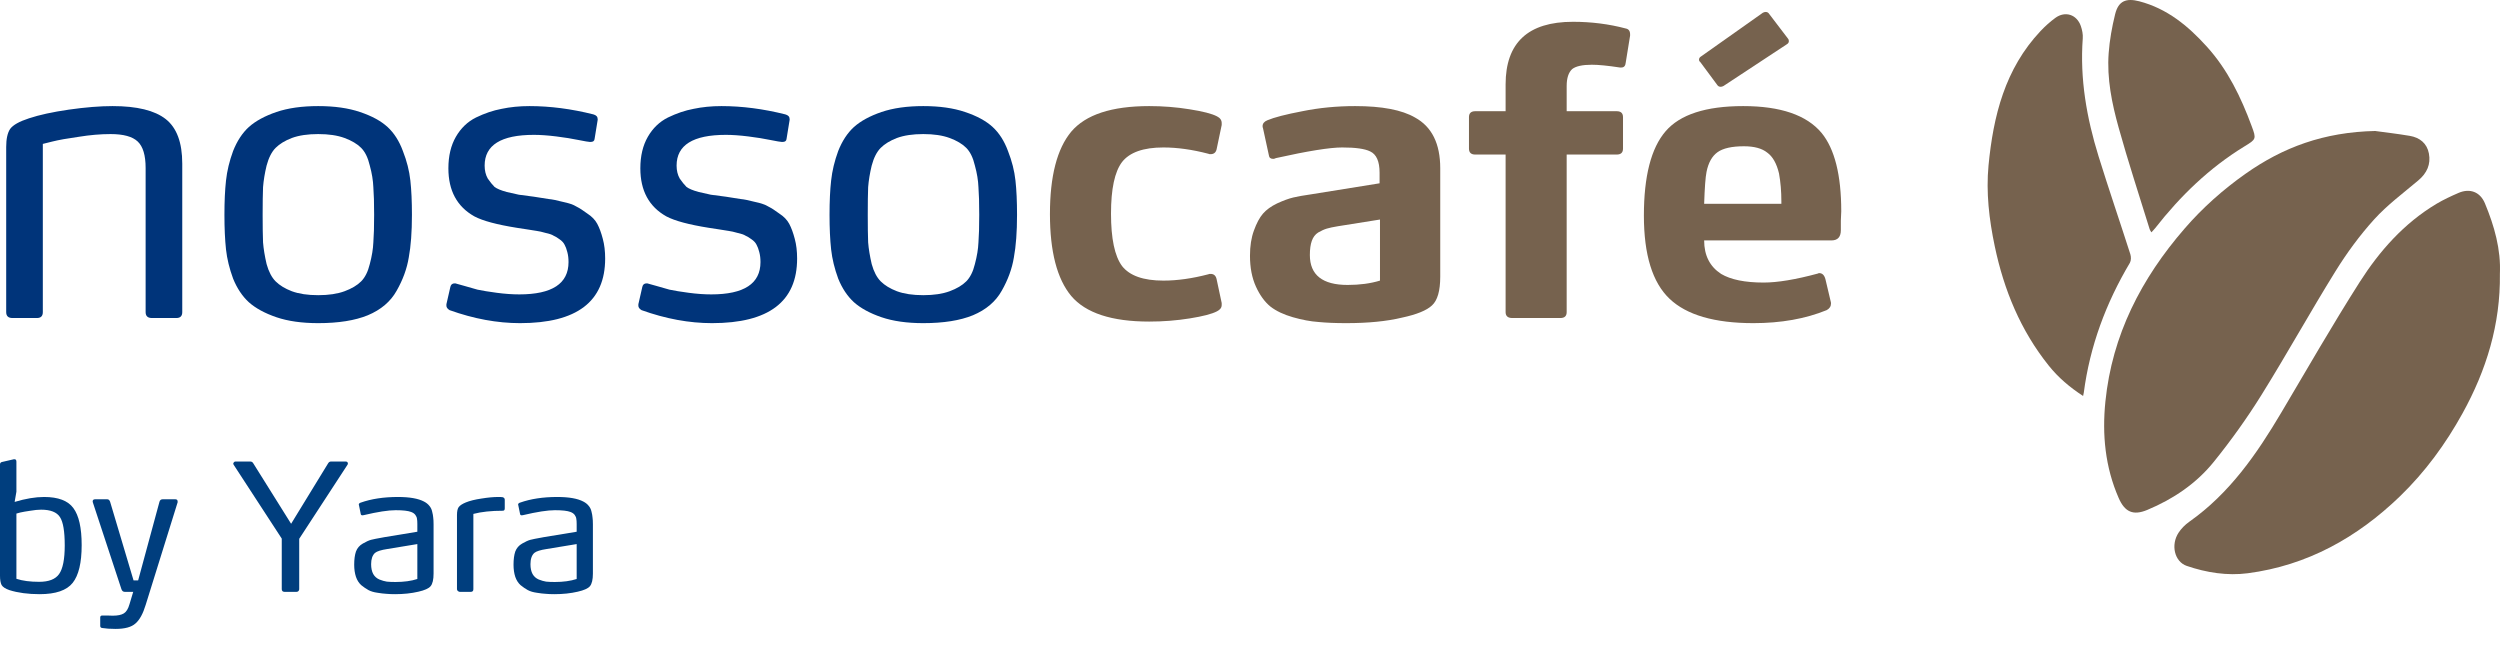 <svg width="124" height="32" viewBox="0 0 124 32" fill="none" xmlns="http://www.w3.org/2000/svg">
<g clip-path="url(#clip0_2029_792)">
<path d="M123.995 13.584C124.026 16.088 123.326 18.358 122.14 20.504C121.302 22.022 120.286 23.409 119.039 24.616C116.922 26.658 114.447 28.046 111.49 28.433C110.474 28.566 109.442 28.404 108.463 28.069C107.853 27.86 107.659 27.024 108.06 26.417C108.195 26.213 108.383 26.024 108.585 25.881C110.588 24.47 111.935 22.52 113.155 20.459C114.434 18.3 115.684 16.122 117.031 14.005C118.018 12.454 119.236 11.075 120.851 10.109C121.199 9.902 121.57 9.73 121.944 9.568C122.506 9.326 123.016 9.517 123.252 10.085C123.721 11.212 124.05 12.377 123.995 13.581V13.584Z" fill="#76624E"/>
<path d="M117.835 6.501C118.196 6.552 118.862 6.626 119.522 6.738C120.018 6.822 120.379 7.106 120.474 7.616C120.575 8.154 120.374 8.589 119.949 8.947C119.204 9.576 118.408 10.165 117.758 10.883C117.039 11.677 116.397 12.555 115.835 13.462C114.583 15.48 113.431 17.563 112.174 19.581C111.458 20.732 110.662 21.844 109.81 22.9C108.94 23.982 107.794 24.754 106.505 25.292C105.805 25.584 105.391 25.398 105.086 24.701C104.415 23.165 104.261 21.557 104.428 19.913C104.762 16.618 106.205 13.82 108.354 11.34C109.251 10.303 110.267 9.401 111.386 8.613C113.224 7.318 115.251 6.547 117.838 6.496L117.835 6.501Z" fill="#76624E"/>
<path d="M103.321 19.64C102.661 19.21 102.09 18.727 101.616 18.133C100.218 16.385 99.395 14.385 98.939 12.21C98.66 10.883 98.504 9.547 98.631 8.204C98.867 5.753 99.446 3.414 101.21 1.541C101.435 1.302 101.682 1.08 101.947 0.886C102.435 0.531 103.011 0.719 103.21 1.294C103.276 1.488 103.321 1.706 103.305 1.905C103.157 3.91 103.499 5.849 104.088 7.751C104.592 9.377 105.146 10.99 105.666 12.613C105.706 12.74 105.706 12.923 105.643 13.035C104.454 15.035 103.658 17.167 103.356 19.478C103.351 19.518 103.34 19.557 103.321 19.642V19.64Z" fill="#76624E"/>
<path d="M106.709 11.525C106.67 11.456 106.635 11.414 106.622 11.366C106.104 9.687 105.553 8.016 105.083 6.324C104.749 5.125 104.497 3.894 104.59 2.637C104.638 1.987 104.754 1.337 104.911 0.703C105.073 0.05 105.449 -0.106 106.107 0.064C107.487 0.424 108.524 1.281 109.452 2.305C110.497 3.456 111.153 4.822 111.683 6.255C111.922 6.897 111.909 6.905 111.314 7.268C109.577 8.332 108.142 9.724 106.895 11.319C106.845 11.385 106.781 11.443 106.707 11.525H106.709Z" fill="#76624E"/>
</g>
<path d="M9.04 15.481C9.04 15.676 8.942 15.774 8.747 15.774H7.536C7.327 15.774 7.223 15.676 7.223 15.481V8.33C7.223 7.705 7.093 7.268 6.832 7.021C6.572 6.773 6.122 6.65 5.484 6.65C4.989 6.65 4.462 6.695 3.902 6.786C3.342 6.864 2.905 6.943 2.593 7.021L2.124 7.138V15.481C2.124 15.676 2.026 15.774 1.831 15.774H0.619C0.411 15.774 0.307 15.676 0.307 15.481V7.294C0.307 6.891 0.372 6.591 0.502 6.396C0.645 6.2 0.958 6.024 1.44 5.868C1.948 5.699 2.606 5.555 3.413 5.438C4.234 5.321 4.957 5.262 5.582 5.262C6.793 5.262 7.672 5.477 8.22 5.907C8.767 6.337 9.04 7.073 9.04 8.115V15.481Z" fill="#00347A"/>
<path d="M20.432 10.655C20.432 11.502 20.38 12.205 20.276 12.765C20.185 13.325 19.983 13.879 19.67 14.426C19.371 14.96 18.895 15.364 18.244 15.637C17.606 15.898 16.785 16.028 15.782 16.028C14.975 16.028 14.284 15.93 13.711 15.735C13.138 15.539 12.682 15.292 12.344 14.992C12.018 14.693 11.758 14.302 11.562 13.82C11.38 13.325 11.262 12.843 11.21 12.374C11.158 11.892 11.132 11.319 11.132 10.655C11.132 9.991 11.158 9.424 11.21 8.955C11.262 8.473 11.38 7.985 11.562 7.49C11.758 6.995 12.018 6.597 12.344 6.298C12.682 5.998 13.138 5.751 13.711 5.555C14.284 5.36 14.975 5.262 15.782 5.262C16.59 5.262 17.28 5.36 17.853 5.555C18.439 5.751 18.895 5.998 19.221 6.298C19.547 6.597 19.801 6.995 19.983 7.49C20.178 7.985 20.302 8.473 20.354 8.955C20.406 9.424 20.432 9.991 20.432 10.655ZM18.518 12.023C18.544 11.697 18.557 11.241 18.557 10.655C18.557 10.069 18.544 9.613 18.518 9.287C18.505 8.949 18.446 8.59 18.342 8.213C18.251 7.822 18.107 7.529 17.912 7.333C17.717 7.138 17.443 6.975 17.091 6.845C16.74 6.715 16.303 6.65 15.782 6.65C15.261 6.65 14.825 6.715 14.473 6.845C14.135 6.975 13.868 7.138 13.672 7.333C13.477 7.529 13.327 7.822 13.223 8.213C13.132 8.59 13.073 8.949 13.047 9.287C13.034 9.613 13.027 10.069 13.027 10.655C13.027 11.241 13.034 11.697 13.047 12.023C13.073 12.348 13.132 12.706 13.223 13.097C13.327 13.475 13.477 13.761 13.672 13.957C13.868 14.152 14.135 14.315 14.473 14.445C14.825 14.575 15.261 14.641 15.782 14.641C16.303 14.641 16.74 14.575 17.091 14.445C17.443 14.315 17.717 14.152 17.912 13.957C18.107 13.761 18.251 13.475 18.342 13.097C18.446 12.706 18.505 12.348 18.518 12.023Z" fill="#00347A"/>
<path d="M30.016 12.824C30.016 14.96 28.61 16.028 25.796 16.028C24.663 16.028 23.497 15.813 22.299 15.383C22.195 15.318 22.142 15.246 22.142 15.168V15.09L22.338 14.23C22.364 14.113 22.436 14.055 22.553 14.055C22.592 14.055 22.624 14.061 22.65 14.074C22.663 14.074 22.781 14.107 23.002 14.172C23.224 14.237 23.451 14.302 23.686 14.367C23.933 14.419 24.253 14.471 24.643 14.523C25.034 14.575 25.405 14.602 25.757 14.602C27.385 14.602 28.199 14.068 28.199 12.999C28.199 12.817 28.18 12.654 28.141 12.511C28.102 12.355 28.056 12.231 28.004 12.14C27.952 12.036 27.867 11.944 27.75 11.866C27.646 11.788 27.548 11.729 27.457 11.69C27.379 11.638 27.248 11.593 27.066 11.554C26.884 11.502 26.74 11.469 26.636 11.456C26.545 11.443 26.382 11.417 26.148 11.378C25.926 11.339 25.757 11.313 25.64 11.3C24.65 11.143 23.946 10.954 23.53 10.733C22.67 10.251 22.24 9.457 22.24 8.349C22.24 7.737 22.364 7.216 22.611 6.786C22.859 6.356 23.191 6.037 23.608 5.829C24.038 5.621 24.461 5.477 24.878 5.399C25.308 5.308 25.77 5.262 26.265 5.262C27.281 5.262 28.336 5.399 29.43 5.673C29.573 5.712 29.645 5.79 29.645 5.907V5.946L29.489 6.904C29.476 6.995 29.411 7.04 29.293 7.04H29.254C29.202 7.04 29.013 7.008 28.688 6.943C28.375 6.878 28.01 6.819 27.593 6.767C27.177 6.715 26.805 6.689 26.48 6.689C24.852 6.689 24.038 7.197 24.038 8.213C24.038 8.46 24.09 8.675 24.194 8.857C24.311 9.027 24.422 9.163 24.526 9.268C24.643 9.359 24.845 9.444 25.132 9.522C25.418 9.587 25.62 9.632 25.737 9.658C25.868 9.671 26.115 9.704 26.48 9.756C26.831 9.808 27.079 9.847 27.222 9.873C27.379 9.886 27.607 9.932 27.906 10.01C28.219 10.075 28.447 10.153 28.59 10.245C28.746 10.323 28.929 10.44 29.137 10.596C29.358 10.739 29.521 10.909 29.625 11.104C29.73 11.3 29.821 11.547 29.899 11.847C29.977 12.133 30.016 12.459 30.016 12.824Z" fill="#00347A"/>
<path d="M39.537 12.824C39.537 14.96 38.13 16.028 35.317 16.028C34.184 16.028 33.018 15.813 31.82 15.383C31.715 15.318 31.663 15.246 31.663 15.168V15.09L31.859 14.23C31.885 14.113 31.956 14.055 32.074 14.055C32.113 14.055 32.145 14.061 32.171 14.074C32.184 14.074 32.302 14.107 32.523 14.172C32.745 14.237 32.972 14.302 33.207 14.367C33.454 14.419 33.773 14.471 34.164 14.523C34.555 14.575 34.926 14.602 35.278 14.602C36.906 14.602 37.72 14.068 37.72 12.999C37.72 12.817 37.701 12.654 37.662 12.511C37.623 12.355 37.577 12.231 37.525 12.14C37.473 12.036 37.388 11.944 37.271 11.866C37.167 11.788 37.069 11.729 36.978 11.69C36.9 11.638 36.769 11.593 36.587 11.554C36.405 11.502 36.261 11.469 36.157 11.456C36.066 11.443 35.903 11.417 35.669 11.378C35.447 11.339 35.278 11.313 35.161 11.3C34.171 11.143 33.467 10.954 33.051 10.733C32.191 10.251 31.761 9.457 31.761 8.349C31.761 7.737 31.885 7.216 32.132 6.786C32.38 6.356 32.712 6.037 33.129 5.829C33.559 5.621 33.982 5.477 34.399 5.399C34.829 5.308 35.291 5.262 35.786 5.262C36.802 5.262 37.857 5.399 38.951 5.673C39.094 5.712 39.166 5.79 39.166 5.907V5.946L39.01 6.904C38.997 6.995 38.932 7.04 38.814 7.04H38.775C38.723 7.04 38.534 7.008 38.209 6.943C37.896 6.878 37.531 6.819 37.114 6.767C36.698 6.715 36.327 6.689 36.001 6.689C34.373 6.689 33.559 7.197 33.559 8.213C33.559 8.46 33.611 8.675 33.715 8.857C33.832 9.027 33.943 9.163 34.047 9.268C34.164 9.359 34.366 9.444 34.653 9.522C34.939 9.587 35.141 9.632 35.258 9.658C35.389 9.671 35.636 9.704 36.001 9.756C36.352 9.808 36.6 9.847 36.743 9.873C36.9 9.886 37.127 9.932 37.427 10.01C37.74 10.075 37.968 10.153 38.111 10.245C38.267 10.323 38.45 10.44 38.658 10.596C38.88 10.739 39.042 10.909 39.147 11.104C39.251 11.3 39.342 11.547 39.42 11.847C39.498 12.133 39.537 12.459 39.537 12.824Z" fill="#00347A"/>
<path d="M50.445 10.655C50.445 11.502 50.393 12.205 50.289 12.765C50.198 13.325 49.996 13.879 49.683 14.426C49.384 14.96 48.908 15.364 48.257 15.637C47.619 15.898 46.798 16.028 45.795 16.028C44.988 16.028 44.297 15.93 43.724 15.735C43.151 15.539 42.695 15.292 42.357 14.992C42.031 14.693 41.77 14.302 41.575 13.82C41.393 13.325 41.276 12.843 41.224 12.374C41.171 11.892 41.145 11.319 41.145 10.655C41.145 9.991 41.171 9.424 41.224 8.955C41.276 8.473 41.393 7.985 41.575 7.49C41.77 6.995 42.031 6.597 42.357 6.298C42.695 5.998 43.151 5.751 43.724 5.555C44.297 5.36 44.988 5.262 45.795 5.262C46.603 5.262 47.293 5.36 47.866 5.555C48.453 5.751 48.908 5.998 49.234 6.298C49.56 6.597 49.814 6.995 49.996 7.49C50.191 7.985 50.315 8.473 50.367 8.955C50.419 9.424 50.445 9.991 50.445 10.655ZM48.531 12.023C48.557 11.697 48.57 11.241 48.57 10.655C48.57 10.069 48.557 9.613 48.531 9.287C48.518 8.949 48.459 8.59 48.355 8.213C48.264 7.822 48.12 7.529 47.925 7.333C47.73 7.138 47.456 6.975 47.104 6.845C46.753 6.715 46.316 6.65 45.795 6.65C45.274 6.65 44.838 6.715 44.486 6.845C44.148 6.975 43.881 7.138 43.685 7.333C43.49 7.529 43.34 7.822 43.236 8.213C43.145 8.59 43.086 8.949 43.06 9.287C43.047 9.613 43.041 10.069 43.041 10.655C43.041 11.241 43.047 11.697 43.06 12.023C43.086 12.348 43.145 12.706 43.236 13.097C43.34 13.475 43.49 13.761 43.685 13.957C43.881 14.152 44.148 14.315 44.486 14.445C44.838 14.575 45.274 14.641 45.795 14.641C46.316 14.641 46.753 14.575 47.104 14.445C47.456 14.315 47.73 14.152 47.925 13.957C48.12 13.761 48.264 13.475 48.355 13.097C48.459 12.706 48.518 12.348 48.531 12.023Z" fill="#00347A"/>
<path d="M60.596 15.031V15.129C60.596 15.259 60.518 15.364 60.361 15.442C60.114 15.572 59.665 15.689 59.013 15.793C58.362 15.898 57.691 15.95 57.001 15.95C55.138 15.95 53.849 15.526 53.132 14.68C52.429 13.833 52.077 12.478 52.077 10.616C52.077 8.74 52.429 7.379 53.132 6.532C53.849 5.686 55.138 5.262 57.001 5.262C57.678 5.262 58.343 5.314 58.994 5.419C59.658 5.523 60.114 5.64 60.361 5.77C60.518 5.849 60.596 5.959 60.596 6.103V6.2L60.342 7.412C60.303 7.568 60.205 7.646 60.049 7.646C60.036 7.646 60.016 7.646 59.99 7.646L59.932 7.626C59.137 7.418 58.395 7.314 57.704 7.314C56.714 7.314 56.031 7.555 55.653 8.037C55.288 8.519 55.106 9.372 55.106 10.596C55.106 11.834 55.288 12.7 55.653 13.195C56.031 13.677 56.714 13.918 57.704 13.918C58.395 13.918 59.137 13.813 59.932 13.605L59.99 13.586C60.016 13.586 60.036 13.586 60.049 13.586C60.205 13.586 60.303 13.67 60.342 13.84L60.596 15.031Z" fill="#76624E"/>
<path d="M71.436 13.722C71.436 14.426 71.299 14.901 71.026 15.149C70.765 15.396 70.27 15.598 69.541 15.754C68.785 15.937 67.86 16.028 66.766 16.028C66.232 16.028 65.77 16.008 65.379 15.969C65.001 15.943 64.585 15.865 64.129 15.735C63.673 15.604 63.301 15.429 63.015 15.207C62.728 14.973 62.487 14.641 62.292 14.211C62.097 13.781 61.999 13.273 61.999 12.687C61.999 12.205 62.064 11.788 62.194 11.436C62.325 11.072 62.474 10.792 62.644 10.596C62.813 10.401 63.047 10.232 63.347 10.088C63.66 9.945 63.927 9.847 64.148 9.795C64.37 9.743 64.663 9.691 65.027 9.639L68.427 9.092V8.564C68.427 8.004 68.271 7.653 67.958 7.509C67.698 7.379 67.235 7.314 66.571 7.314C65.959 7.314 64.865 7.49 63.288 7.841C63.236 7.867 63.191 7.88 63.152 7.88C63.022 7.88 62.95 7.822 62.937 7.705L62.644 6.356C62.631 6.33 62.624 6.298 62.624 6.259C62.624 6.129 62.702 6.031 62.859 5.966C63.197 5.822 63.777 5.673 64.598 5.516C65.431 5.347 66.304 5.262 67.216 5.262C68.544 5.262 69.534 5.451 70.185 5.829C71.019 6.285 71.436 7.125 71.436 8.349V13.722ZM68.447 13.918V10.889L66.356 11.222C66.121 11.261 65.939 11.3 65.809 11.339C65.679 11.378 65.535 11.443 65.379 11.534C65.236 11.625 65.132 11.762 65.067 11.944C65.001 12.127 64.969 12.361 64.969 12.648C64.969 13.638 65.594 14.133 66.844 14.133C67.444 14.133 67.978 14.061 68.447 13.918Z" fill="#76624E"/>
<path d="M80.853 1.765L80.638 3.094C80.624 3.263 80.553 3.348 80.423 3.348H80.344C79.745 3.256 79.283 3.211 78.957 3.211C78.488 3.211 78.163 3.283 77.98 3.426C77.798 3.595 77.707 3.875 77.707 4.266V5.516H80.188C80.397 5.516 80.501 5.614 80.501 5.809V7.372C80.501 7.568 80.397 7.666 80.188 7.666H77.707V15.481C77.707 15.676 77.603 15.774 77.394 15.774H75.011C74.789 15.774 74.678 15.676 74.678 15.481V7.666H73.174C72.966 7.666 72.861 7.568 72.861 7.372V5.809C72.861 5.614 72.966 5.516 73.174 5.516H74.678V4.188C74.678 2.117 75.792 1.081 78.019 1.081C78.931 1.081 79.804 1.192 80.638 1.413C80.781 1.439 80.853 1.537 80.853 1.706V1.765Z" fill="#76624E"/>
<path d="M91.326 10.479C91.326 10.557 91.319 10.713 91.306 10.948C91.306 11.169 91.306 11.326 91.306 11.417C91.306 11.755 91.15 11.925 90.837 11.925H84.526C84.526 12.667 84.806 13.221 85.367 13.586C85.848 13.872 86.552 14.015 87.477 14.015C88.167 14.015 89.066 13.866 90.173 13.566C90.186 13.553 90.205 13.546 90.231 13.546C90.388 13.546 90.492 13.651 90.544 13.859L90.798 14.934C90.811 14.973 90.818 15.012 90.818 15.051C90.818 15.194 90.746 15.305 90.603 15.383C89.548 15.813 88.336 16.028 86.969 16.028C85.041 16.028 83.654 15.624 82.807 14.816C81.96 14.009 81.537 12.635 81.537 10.694C81.537 8.74 81.895 7.346 82.612 6.513C83.328 5.679 84.611 5.262 86.461 5.262C88.31 5.262 89.606 5.705 90.349 6.591C91 7.386 91.326 8.682 91.326 10.479ZM88.356 10.108V9.991C88.356 9.496 88.317 9.033 88.239 8.603C88.121 8.108 87.926 7.763 87.653 7.568C87.392 7.359 87.008 7.255 86.5 7.255C85.901 7.255 85.464 7.353 85.191 7.548C84.917 7.744 84.735 8.069 84.644 8.525C84.591 8.786 84.552 9.313 84.526 10.108H88.356ZM88.688 1.921C88.714 1.947 88.727 1.986 88.727 2.039C88.727 2.104 88.695 2.156 88.629 2.195L85.484 4.266C85.432 4.292 85.386 4.305 85.347 4.305C85.269 4.305 85.21 4.272 85.171 4.207L84.331 3.074C84.292 3.048 84.272 3.009 84.272 2.957C84.272 2.892 84.305 2.84 84.37 2.801L87.438 0.632C87.49 0.606 87.535 0.593 87.574 0.593C87.653 0.593 87.711 0.625 87.75 0.69L88.688 1.921Z" fill="#76624E"/>
<path d="M4.051 27.038C4.051 27.913 3.902 28.537 3.604 28.911C3.307 29.284 2.762 29.471 1.968 29.471C1.391 29.471 0.889 29.404 0.464 29.269C0.265 29.199 0.137 29.115 0.079 29.016C0.026 28.911 0 28.759 0 28.561V23.032C0 22.962 0.041 22.921 0.122 22.909L0.691 22.778H0.717C0.782 22.778 0.814 22.819 0.814 22.901V24.388L0.726 24.895C1.269 24.732 1.756 24.65 2.187 24.65C2.887 24.65 3.371 24.834 3.639 25.201C3.913 25.569 4.051 26.181 4.051 27.038ZM3.211 27.056C3.211 26.356 3.132 25.887 2.974 25.648C2.817 25.403 2.505 25.28 2.038 25.28C1.887 25.28 1.709 25.298 1.505 25.333C1.301 25.362 1.134 25.391 1.006 25.42L0.814 25.473V28.709C1.117 28.809 1.493 28.858 1.942 28.858C2.42 28.858 2.75 28.73 2.931 28.473C3.117 28.211 3.211 27.738 3.211 27.056Z" fill="#003E7E"/>
<path d="M8.811 24.913L7.228 29.995C7.094 30.439 6.925 30.748 6.72 30.923C6.522 31.104 6.193 31.194 5.732 31.194C5.469 31.194 5.251 31.179 5.076 31.15C5.006 31.144 4.971 31.11 4.971 31.045V30.625C4.971 30.561 5.006 30.529 5.076 30.529H5.085C5.108 30.529 5.181 30.529 5.303 30.529C5.432 30.535 5.528 30.538 5.592 30.538C5.837 30.538 6.021 30.5 6.143 30.424C6.266 30.348 6.359 30.197 6.423 29.969L6.607 29.357H6.196C6.108 29.357 6.05 29.31 6.021 29.217L4.603 24.913V24.895L4.595 24.878C4.595 24.802 4.635 24.764 4.717 24.764H5.321C5.385 24.764 5.432 24.805 5.461 24.886L6.624 28.788H6.852L7.91 24.886C7.934 24.805 7.986 24.764 8.068 24.764H8.698C8.773 24.764 8.811 24.802 8.811 24.878V24.913Z" fill="#003E7E"/>
<path d="M17.238 23.049L14.841 26.724V29.226C14.841 29.261 14.827 29.293 14.798 29.322C14.774 29.345 14.742 29.357 14.701 29.357H14.115C14.074 29.357 14.039 29.345 14.01 29.322C13.987 29.293 13.975 29.261 13.975 29.226V26.715L11.587 23.049C11.575 23.026 11.569 23.011 11.569 23.006C11.569 22.976 11.581 22.95 11.604 22.927C11.622 22.904 11.645 22.892 11.674 22.892H12.418C12.482 22.892 12.532 22.924 12.567 22.988L14.439 25.98L16.276 22.979C16.311 22.921 16.358 22.892 16.416 22.892H17.151C17.221 22.892 17.256 22.93 17.256 23.006C17.256 23.011 17.25 23.026 17.238 23.049Z" fill="#003E7E"/>
<path d="M21.505 28.447C21.505 28.75 21.456 28.96 21.356 29.077C21.263 29.188 21.062 29.278 20.753 29.348C20.403 29.43 20.018 29.471 19.598 29.471C19.429 29.471 19.283 29.465 19.16 29.453C19.044 29.447 18.898 29.43 18.723 29.401C18.548 29.377 18.399 29.334 18.277 29.269C18.16 29.205 18.041 29.124 17.918 29.024C17.802 28.919 17.714 28.782 17.656 28.613C17.598 28.438 17.568 28.237 17.568 28.01C17.568 27.741 17.598 27.523 17.656 27.354C17.72 27.184 17.834 27.053 17.997 26.96C18.16 26.866 18.294 26.805 18.399 26.776C18.51 26.747 18.7 26.709 18.968 26.662C19.009 26.657 19.038 26.651 19.056 26.645L20.7 26.374V25.989C20.7 25.878 20.694 25.793 20.683 25.735C20.677 25.671 20.651 25.607 20.604 25.543C20.557 25.478 20.487 25.429 20.394 25.394C20.242 25.335 19.986 25.306 19.624 25.306C19.257 25.306 18.729 25.388 18.041 25.551C18.029 25.557 18.009 25.56 17.98 25.56C17.927 25.56 17.898 25.537 17.892 25.49L17.805 25.061C17.799 25.056 17.796 25.047 17.796 25.035C17.796 24.983 17.828 24.948 17.892 24.93C18.417 24.744 19.032 24.65 19.738 24.65C20.315 24.65 20.747 24.726 21.033 24.878C21.143 24.936 21.231 25.006 21.295 25.088C21.365 25.169 21.412 25.265 21.435 25.376C21.464 25.487 21.482 25.586 21.488 25.674C21.499 25.755 21.505 25.866 21.505 26.006V28.447ZM20.7 28.718V26.986L19.213 27.231C18.904 27.278 18.7 27.342 18.601 27.424C18.472 27.54 18.408 27.727 18.408 27.983C18.408 28.182 18.443 28.345 18.513 28.473C18.583 28.596 18.685 28.686 18.819 28.744C18.953 28.797 19.076 28.832 19.187 28.849C19.303 28.861 19.446 28.867 19.616 28.867C20.035 28.867 20.397 28.817 20.7 28.718Z" fill="#003E7E"/>
<path d="M25.036 25.219C25.036 25.295 25.004 25.333 24.94 25.333C24.363 25.333 23.876 25.385 23.479 25.49V29.226C23.479 29.313 23.435 29.357 23.348 29.357H22.805C22.788 29.357 22.759 29.345 22.718 29.322C22.683 29.293 22.666 29.261 22.666 29.226V25.543C22.666 25.362 22.695 25.23 22.753 25.149C22.817 25.067 22.934 24.991 23.103 24.921C23.301 24.84 23.558 24.776 23.873 24.729C24.194 24.677 24.474 24.65 24.713 24.65H24.853C24.858 24.65 24.867 24.653 24.879 24.659C24.896 24.659 24.911 24.659 24.923 24.659C24.998 24.677 25.036 24.72 25.036 24.79V25.219Z" fill="#003E7E"/>
<path d="M29.408 28.447C29.408 28.75 29.358 28.96 29.259 29.077C29.166 29.188 28.964 29.278 28.655 29.348C28.305 29.43 27.921 29.471 27.501 29.471C27.331 29.471 27.186 29.465 27.063 29.453C26.947 29.447 26.801 29.43 26.626 29.401C26.451 29.377 26.302 29.334 26.18 29.269C26.063 29.205 25.943 29.124 25.821 29.024C25.704 28.919 25.617 28.782 25.558 28.613C25.5 28.438 25.471 28.237 25.471 28.01C25.471 27.741 25.5 27.523 25.558 27.354C25.623 27.184 25.736 27.053 25.9 26.96C26.063 26.866 26.197 26.805 26.302 26.776C26.413 26.747 26.602 26.709 26.871 26.662C26.912 26.657 26.941 26.651 26.958 26.645L28.603 26.374V25.989C28.603 25.878 28.597 25.793 28.585 25.735C28.579 25.671 28.553 25.607 28.507 25.543C28.46 25.478 28.39 25.429 28.297 25.394C28.145 25.335 27.888 25.306 27.527 25.306C27.159 25.306 26.631 25.388 25.943 25.551C25.932 25.557 25.911 25.56 25.882 25.56C25.83 25.56 25.8 25.537 25.795 25.49L25.707 25.061C25.701 25.056 25.698 25.047 25.698 25.035C25.698 24.983 25.73 24.948 25.795 24.93C26.32 24.744 26.935 24.65 27.64 24.65C28.218 24.65 28.649 24.726 28.935 24.878C29.046 24.936 29.134 25.006 29.198 25.088C29.268 25.169 29.314 25.265 29.338 25.376C29.367 25.487 29.384 25.586 29.39 25.674C29.402 25.755 29.408 25.866 29.408 26.006V28.447ZM28.603 28.718V26.986L27.116 27.231C26.806 27.278 26.602 27.342 26.503 27.424C26.375 27.54 26.311 27.727 26.311 27.983C26.311 28.182 26.346 28.345 26.416 28.473C26.486 28.596 26.588 28.686 26.722 28.744C26.856 28.797 26.979 28.832 27.089 28.849C27.206 28.861 27.349 28.867 27.518 28.867C27.938 28.867 28.3 28.817 28.603 28.718Z" fill="#003E7E"/>
<defs>
<clipPath id="clip0_2029_792">
<rect width="25.413" height="28.481" fill="white" transform="translate(98.586)"/>
</clipPath>
</defs>
</svg>
